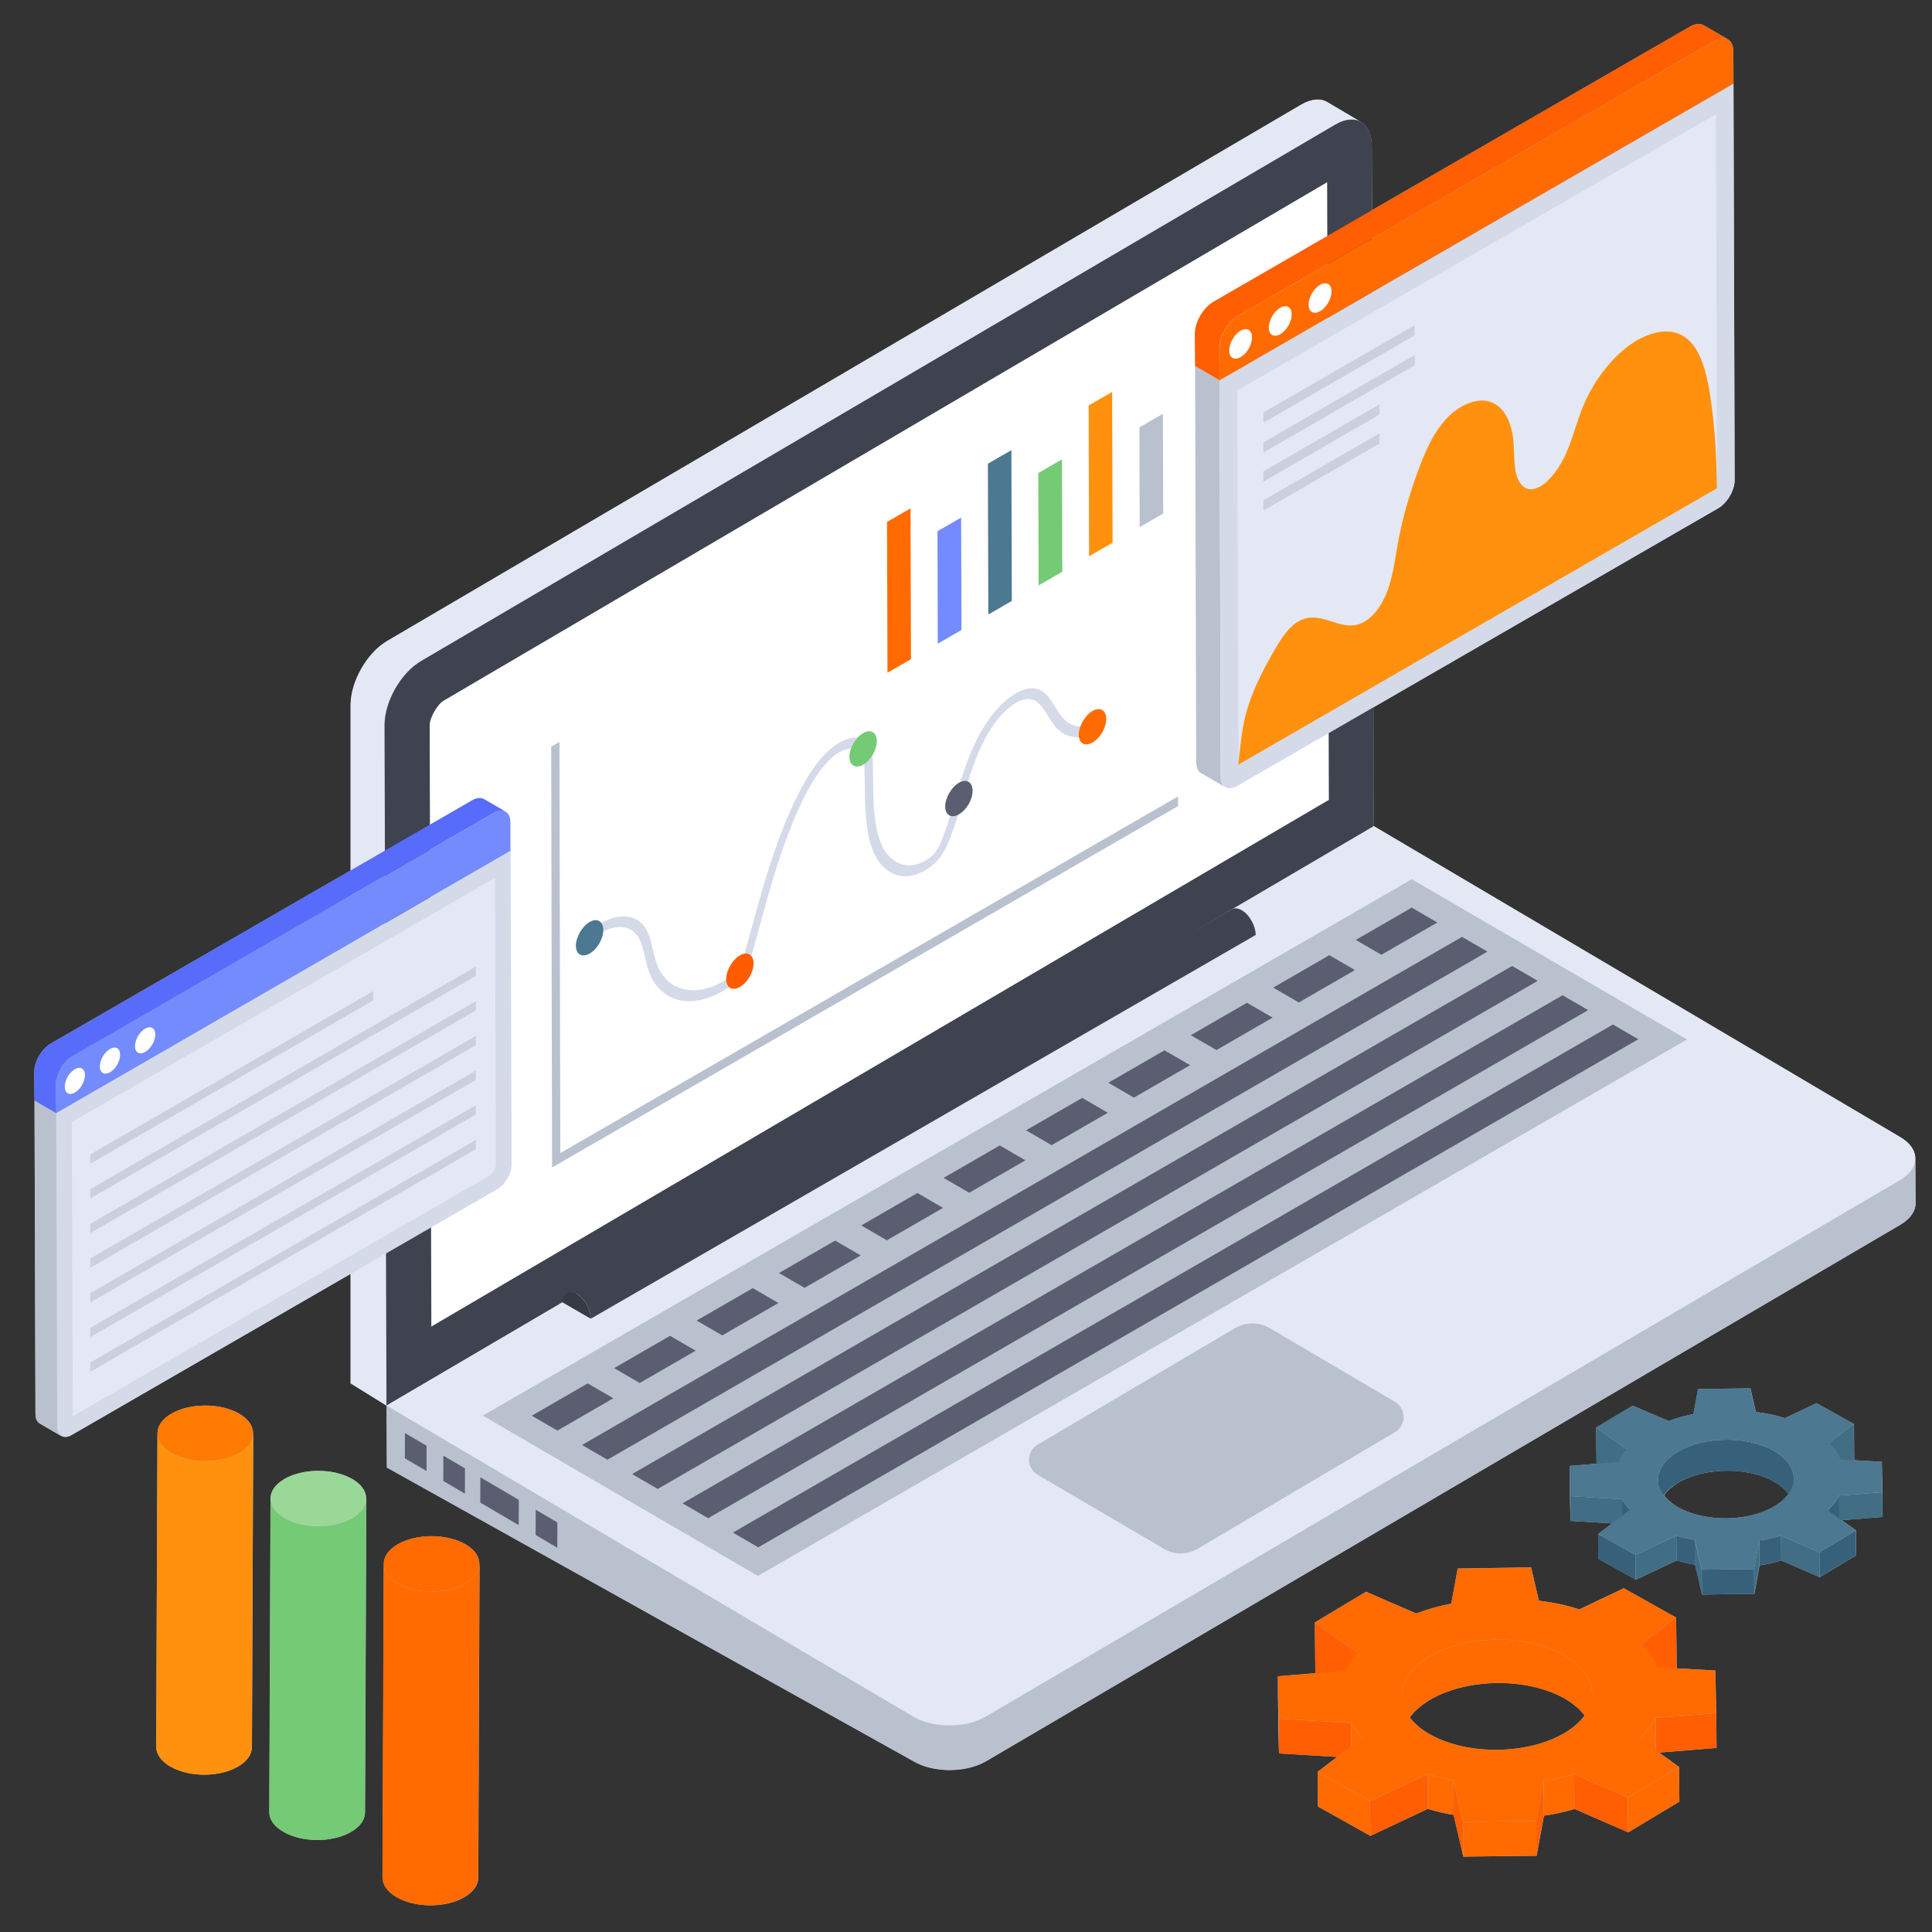 <svg width="91" height="91" viewBox="0 0 91 91" fill="none" xmlns="http://www.w3.org/2000/svg">
<rect x="0" y="0" width="91" height="91" fill="#333333" stroke="none"/>
<g clip-path="url(#clip0_2379_6864)">
<path d="M90.229 56.669C90.229 57.036 89.986 57.41 89.509 57.687L46.447 82.956C45.499 83.51 43.962 83.51 43.02 82.956L18.222 69.124L18.208 66.202H18.201L16.512 65.157V59.999L3.372 67.594C3.102 67.746 2.873 67.691 2.769 67.483C2.79 67.552 2.832 67.608 2.887 67.642L1.869 67.047C1.745 66.971 1.669 66.819 1.669 66.604L1.627 51.837L1.613 50.494C1.613 49.995 1.959 49.407 2.396 49.151L16.512 41.002V33.214C16.512 32.106 17.28 30.756 18.229 30.195L61.29 4.926C61.768 4.649 62.204 4.622 62.516 4.809L64.094 5.743C64.412 5.923 64.613 6.311 64.613 6.872L64.627 9.897L79.609 1.25C79.851 1.112 80.072 1.098 80.232 1.181L81.388 1.852C81.374 1.845 81.36 1.838 81.339 1.838C81.526 1.915 81.644 2.115 81.644 2.427L81.651 3.943L81.706 22.615C81.706 23.092 81.36 23.688 80.938 23.937L64.689 33.318L64.703 38.919L64.71 38.912L89.509 53.561C89.993 53.845 90.222 54.218 90.215 54.592L90.229 56.669Z" fill="#BAC1CE"/>
<path d="M11.263 66.585C10.378 66.074 8.948 66.078 8.075 66.585C7.637 66.84 7.419 67.173 7.419 67.505C7.419 67.504 7.419 67.503 7.419 67.502L7.359 82.278C7.358 82.614 7.581 82.95 8.026 83.207C8.911 83.719 10.335 83.719 11.214 83.207C11.649 82.955 11.867 82.623 11.868 82.29L11.928 67.515C11.928 67.561 11.913 67.606 11.905 67.652C11.975 67.272 11.769 66.877 11.263 66.585ZM7.729 68.154C7.752 68.178 7.768 68.203 7.794 68.226C7.768 68.203 7.752 68.178 7.729 68.154ZM7.443 67.648C7.45 67.684 7.449 67.72 7.461 67.755C7.449 67.72 7.45 67.684 7.443 67.648ZM7.535 67.9C7.553 67.933 7.564 67.966 7.586 67.998C7.564 67.966 7.553 67.933 7.535 67.9ZM11.274 68.432C11.383 68.369 11.478 68.3 11.559 68.228C11.478 68.3 11.383 68.369 11.274 68.432ZM11.814 67.905C11.84 67.857 11.87 67.81 11.886 67.761C11.87 67.81 11.84 67.857 11.814 67.905ZM11.625 68.156C11.675 68.106 11.727 68.056 11.764 68.002C11.727 68.056 11.675 68.106 11.625 68.156Z" fill="#BAC1CE"/>
<path d="M16.591 69.662C15.706 69.151 14.276 69.154 13.403 69.662C12.965 69.916 12.747 70.249 12.748 70.582C12.748 70.581 12.747 70.58 12.747 70.579L12.688 85.354C12.687 85.69 12.909 86.027 13.354 86.284C14.239 86.795 15.663 86.795 16.542 86.284C16.977 86.031 17.195 85.699 17.196 85.366L17.256 70.591C17.256 70.637 17.241 70.683 17.233 70.728C17.303 70.349 17.097 69.954 16.591 69.662ZM13.047 71.22C13.074 71.247 13.093 71.276 13.123 71.302C13.093 71.276 13.074 71.247 13.047 71.22ZM12.77 70.719C12.777 70.757 12.777 70.794 12.79 70.832C12.777 70.794 12.777 70.757 12.77 70.719ZM12.86 70.969C12.879 71.004 12.89 71.04 12.915 71.074C12.89 71.04 12.879 71.004 12.86 70.969ZM16.602 71.508C16.711 71.445 16.806 71.377 16.888 71.305C16.806 71.377 16.711 71.445 16.602 71.508ZM17.142 70.98C17.168 70.933 17.198 70.886 17.215 70.837C17.198 70.886 17.168 70.933 17.142 70.98ZM16.945 71.241C16.998 71.188 17.053 71.135 17.092 71.079C17.053 71.135 16.998 71.188 16.945 71.241Z" fill="#BAC1CE"/>
<path d="M21.923 72.739C21.038 72.228 19.608 72.232 18.736 72.739C18.297 72.993 18.079 73.326 18.08 73.659C18.08 73.658 18.079 73.657 18.079 73.656L18.02 88.431C18.019 88.767 18.241 89.104 18.686 89.361C19.572 89.872 20.995 89.872 21.874 89.361C22.309 89.108 22.527 88.776 22.528 88.444L22.588 73.668C22.588 73.714 22.573 73.76 22.565 73.806C22.635 73.426 22.429 73.031 21.923 72.739ZM18.379 74.297C18.406 74.324 18.425 74.353 18.455 74.379C18.425 74.353 18.406 74.324 18.379 74.297ZM18.102 73.796C18.109 73.834 18.109 73.872 18.122 73.909C18.109 73.872 18.109 73.834 18.102 73.796ZM18.192 74.046C18.211 74.081 18.222 74.117 18.247 74.152C18.222 74.117 18.211 74.081 18.192 74.046ZM21.934 74.585C22.043 74.522 22.138 74.454 22.22 74.382C22.138 74.454 22.043 74.522 21.934 74.585ZM22.473 74.06C22.499 74.012 22.53 73.964 22.547 73.915C22.53 73.964 22.499 74.012 22.473 74.06ZM22.277 74.319C22.33 74.265 22.385 74.212 22.424 74.156C22.385 74.212 22.33 74.265 22.277 74.319Z" fill="#BAC1CE"/>
<path d="M78.146 82.548L80.853 82.333L80.839 80.692L80.797 78.685L78.97 78.581L78.977 78.574L78.949 76.192L76.484 74.808L74.387 75.805C73.798 75.611 73.147 75.472 72.483 75.396L72.116 73.825L68.661 73.88L68.357 75.535C67.775 75.645 67.228 75.798 66.709 75.999L64.341 74.974L61.932 76.421L61.953 78.809L60.188 78.955L60.215 81.343L60.243 82.589L62.984 82.755L62.064 83.455L62.078 85.088L64.549 86.473L67.249 85.199C67.637 85.317 68.045 85.421 68.468 85.483L68.924 87.449L72.379 87.408L72.725 85.518C73.217 85.456 73.687 85.345 74.165 85.206L76.692 86.307L79.101 84.86L79.088 83.226L78.146 82.548ZM73.715 81.613C71.984 82.652 69.139 82.693 67.374 81.703C66.951 81.468 66.626 81.191 66.404 80.893C66.619 80.602 66.924 80.326 67.332 80.076C69.063 79.045 71.894 78.996 73.667 79.986C74.089 80.229 74.414 80.505 74.636 80.803C74.421 81.094 74.117 81.371 73.715 81.613Z" fill="#BAC1CE"/>
<path d="M86.749 71.603L88.674 71.45L88.667 70.287L88.639 68.854L87.338 68.778L87.324 67.075L85.565 66.092L84.07 66.798C83.648 66.659 83.177 66.562 82.706 66.507L82.45 65.393L79.985 65.427L79.764 66.604C79.348 66.687 78.961 66.791 78.594 66.936L76.904 66.21L75.181 67.241L75.201 68.937V68.944L73.941 69.048L73.962 70.751L73.976 71.637L75.935 71.755L75.278 72.253L75.291 73.423L77.05 74.406L78.975 73.499C79.251 73.582 79.542 73.659 79.847 73.7L80.172 75.106L82.637 75.071L82.879 73.728C83.232 73.68 83.571 73.603 83.904 73.499L85.711 74.289L87.428 73.257L87.421 72.087L86.749 71.603ZM83.585 70.945C82.353 71.686 80.325 71.706 79.064 71.007C78.76 70.834 78.538 70.64 78.379 70.433C78.531 70.218 78.746 70.024 79.037 69.844C80.269 69.11 82.291 69.076 83.551 69.782C83.855 69.955 84.084 70.149 84.243 70.363C84.091 70.571 83.876 70.772 83.585 70.945Z" fill="#BAC1CE"/>
<path d="M64.116 5.753C63.805 5.566 63.368 5.588 62.888 5.875L19.83 31.139C18.877 31.699 18.115 33.048 18.115 34.16L18.207 66.206L16.516 65.16V33.215C16.516 32.103 17.278 30.754 18.231 30.194L61.288 4.929C61.768 4.65 62.206 4.621 62.517 4.807L64.116 5.753Z" fill="#E4E8F4"/>
<path d="M62.889 5.871C63.84 5.313 64.613 5.761 64.616 6.872L64.705 38.915L18.203 66.204L18.113 34.16C18.11 33.05 18.878 31.697 19.829 31.139L62.889 5.871Z" fill="#3F434F"/>
<path d="M20.238 34.155C20.237 33.812 20.599 33.177 20.895 33.004L62.51 8.584L62.591 37.675L20.317 62.482L20.238 34.155Z" fill="white"/>
<path d="M18.207 66.204L18.221 69.125L43.02 82.953C43.965 83.512 45.498 83.512 46.451 82.953L89.508 57.688C89.988 57.408 90.228 57.035 90.228 56.669L90.214 54.577C90.214 54.943 89.974 55.309 89.494 55.589L18.207 66.204Z" fill="#BAC1CE"/>
<path d="M18.207 66.203L43.006 80.85C43.951 81.408 45.487 81.408 46.438 80.85L89.493 55.585C90.449 55.025 90.454 54.12 89.509 53.562L64.71 38.914L18.207 66.203Z" fill="#E4E8F4"/>
<path d="M25.234 71.111L25.23 72.302L26.25 72.9L26.253 71.709L25.234 71.111Z" fill="#5B5E71"/>
<path d="M22.624 69.582L22.621 70.773L24.433 71.836L24.437 70.645L22.624 69.582Z" fill="#5B5E71"/>
<path d="M20.882 68.564L20.879 69.754L21.898 70.353L21.902 69.162L20.882 68.564Z" fill="#5B5E71"/>
<path d="M19.074 67.499L19.07 68.689L20.09 69.288L20.093 68.097L19.074 67.499Z" fill="#5B5E71"/>
<path d="M65.72 67.449L56.423 72.944C55.918 73.241 55.295 73.241 54.809 72.944L48.877 69.465C48.333 69.149 48.333 68.358 48.877 68.042L58.154 62.566C58.66 62.27 59.282 62.25 59.788 62.546L65.701 66.025C66.245 66.342 66.245 67.132 65.72 67.449Z" fill="#BAC1CE"/>
<path d="M26.707 60.901C26.824 60.832 26.983 60.842 27.163 60.943C27.539 61.16 27.825 61.69 27.825 62.114L59.144 44.039C59.144 43.615 58.857 43.085 58.486 42.873C58.306 42.767 58.142 42.761 58.025 42.83L26.707 60.901Z" fill="#3F434F"/>
<path d="M27.162 60.944C26.793 60.731 26.501 60.924 26.5 61.348L27.823 62.112C27.824 61.688 27.534 61.158 27.162 60.944Z" fill="#363A44"/>
<path d="M79.459 48.962L35.698 74.228L22.738 66.678L66.499 41.413L79.459 48.962Z" fill="#BAC1CE"/>
<path d="M63.859 44.272L65.065 44.972L67.701 43.451L66.495 42.75L63.859 44.272Z" fill="#5B5E71"/>
<path d="M25.047 66.682L26.253 67.383L28.888 65.861L27.682 65.16L25.047 66.682Z" fill="#5B5E71"/>
<path d="M59.969 46.518L61.175 47.219L63.821 45.691L62.614 44.99L59.969 46.518Z" fill="#5B5E71"/>
<path d="M56.09 48.758L57.296 49.459L59.942 47.932L58.736 47.231L56.09 48.758Z" fill="#5B5E71"/>
<path d="M52.203 50.999L53.409 51.7L56.055 50.172L54.849 49.472L52.203 50.999Z" fill="#5B5E71"/>
<path d="M48.328 53.239L49.534 53.94L52.18 52.413L50.974 51.712L48.328 53.239Z" fill="#5B5E71"/>
<path d="M44.445 55.48L45.651 56.181L48.297 54.653L47.091 53.952L44.445 55.48Z" fill="#5B5E71"/>
<path d="M40.566 57.72L41.772 58.421L44.418 56.893L43.212 56.192L40.566 57.72Z" fill="#5B5E71"/>
<path d="M36.691 59.96L37.897 60.661L40.543 59.133L39.337 58.433L36.691 59.96Z" fill="#5B5E71"/>
<path d="M32.812 62.2L34.019 62.901L36.664 61.374L35.458 60.673L32.812 62.2Z" fill="#5B5E71"/>
<path d="M28.926 64.441L30.132 65.142L32.767 63.62L31.561 62.919L28.926 64.441Z" fill="#5B5E71"/>
<path d="M27.414 68.06L28.61 68.755L70.06 44.823L68.864 44.128L27.414 68.06Z" fill="#5B5E71"/>
<path d="M29.773 69.431L30.98 70.132L72.43 46.2L71.224 45.499L29.773 69.431Z" fill="#5B5E71"/>
<path d="M32.148 70.809L33.355 71.51L74.805 47.579L73.599 46.878L32.148 70.809Z" fill="#5B5E71"/>
<path d="M34.52 72.187L35.715 72.882L77.166 48.951L75.97 48.256L34.52 72.187Z" fill="#5B5E71"/>
<path d="M56.289 17.241L57.444 17.913L57.498 36.583C57.498 36.827 57.582 36.997 57.72 37.081L56.565 36.41C56.427 36.325 56.342 36.155 56.342 35.911" fill="#BAC1CE"/>
<path d="M56.342 35.911L56.289 17.241L56.342 35.911Z" fill="#E4E8F4"/>
<path d="M57.441 17.908L81.648 3.94L81.704 22.611C81.705 23.093 81.361 23.689 80.935 23.936L58.264 37.025C57.844 37.267 57.498 37.069 57.497 36.587L57.441 17.908Z" fill="#D4DAE8"/>
<path d="M58.281 18.39L80.82 5.384L80.872 22.614C80.873 22.798 80.685 23.117 80.52 23.212L58.334 36.022L58.281 18.39Z" fill="#E4E8F4"/>
<path d="M80.762 1.921C81.249 1.64 81.643 1.864 81.645 2.424L81.649 3.94L57.442 17.916L57.438 16.4C57.436 15.84 57.827 15.162 58.314 14.881L80.762 1.921Z" fill="#FF6B00"/>
<path d="M81.388 1.855C81.229 1.77 81.006 1.781 80.762 1.919L58.313 14.882C57.825 15.157 57.433 15.836 57.433 16.397L57.443 17.913L56.288 17.241L56.277 15.726C56.277 15.164 56.669 14.496 57.157 14.21L79.607 1.247C79.851 1.109 80.073 1.098 80.232 1.183L81.388 1.855Z" fill="#FF5E03"/>
<path d="M58.434 15.577C58.733 15.404 58.972 15.547 58.973 15.891C58.974 16.236 58.737 16.645 58.437 16.819C58.138 16.992 57.899 16.856 57.898 16.511C57.898 16.167 58.134 15.75 58.434 15.577Z" fill="white"/>
<path d="M60.303 14.495C60.603 14.322 60.841 14.465 60.842 14.81C60.843 15.154 60.606 15.564 60.307 15.737C60.007 15.91 59.763 15.778 59.762 15.434C59.761 15.089 60.004 14.669 60.303 14.495Z" fill="white"/>
<path d="M62.172 13.417C62.472 13.244 62.716 13.383 62.717 13.728C62.718 14.072 62.475 14.486 62.175 14.659C61.882 14.828 61.638 14.696 61.637 14.351C61.636 14.007 61.879 13.587 62.172 13.417Z" fill="white"/>
<path d="M66.631 16.724L66.632 17.204L59.509 21.316L59.508 20.836L66.631 16.724Z" fill="#CAD0DD"/>
<path d="M64.976 19.045L64.978 19.525L59.509 22.682L59.508 22.202L64.976 19.045Z" fill="#CAD0DD"/>
<path d="M64.976 20.41L64.978 20.89L59.509 24.048L59.508 23.567L64.976 20.41Z" fill="#CAD0DD"/>
<path d="M66.631 15.316L66.632 15.796L59.509 19.909L59.508 19.428L66.631 15.316Z" fill="#CAD0DD"/>
<path d="M68.829 19.158C69.324 18.872 69.829 18.793 70.217 18.934C70.838 19.152 71.18 19.855 71.278 20.698C71.324 21.231 71.303 21.803 71.408 22.295C71.52 22.765 71.817 23.145 72.282 23.021C72.373 23 72.465 22.961 72.556 22.909C73.032 22.633 73.492 21.971 73.769 21.347C74.107 20.584 74.275 19.816 74.597 19.07C75.06 17.962 75.862 16.913 76.724 16.28C76.85 16.189 76.976 16.107 77.102 16.034C77.84 15.608 78.582 15.492 79.131 15.748C80.07 16.173 80.392 17.507 80.58 18.816C80.769 20.15 80.861 21.548 80.865 23.005L58.32 36.022C58.537 34.292 58.46 33.25 60.158 30.402C60.364 30.063 60.592 29.736 60.85 29.494C60.952 29.402 61.053 29.329 61.153 29.271C61.7 28.956 62.212 29.112 62.719 29.272C63.221 29.431 63.723 29.595 64.267 29.281C64.372 29.22 64.478 29.142 64.587 29.042C65.405 28.29 65.615 26.989 65.782 25.925C65.993 24.64 66.365 23.279 66.879 21.947C67.157 21.218 67.488 20.467 67.996 19.868C68.253 19.563 68.54 19.325 68.829 19.158Z" fill="#FF910F"/>
<path d="M1.625 51.834L2.647 52.429L2.694 67.2C2.694 67.416 2.769 67.566 2.89 67.641L1.869 67.046C1.747 66.972 1.672 66.822 1.672 66.606" fill="#BAC1CE"/>
<path d="M1.672 66.606L1.625 51.834L1.672 66.606Z" fill="#E4E8F4"/>
<path d="M2.645 52.424L24.049 40.073L24.098 54.846C24.099 55.272 23.795 55.799 23.418 56.017L3.372 67.591C3.001 67.805 2.695 67.63 2.694 67.204L2.645 52.424Z" fill="#D4DAE8"/>
<path d="M3.383 52.85L23.313 41.35L23.358 54.848C23.359 55.011 23.193 55.293 23.047 55.377L3.429 66.704L3.383 52.85Z" fill="#E4E8F4"/>
<path d="M23.261 38.288C23.692 38.039 24.04 38.238 24.041 38.733L24.045 40.074L2.641 52.431L2.637 51.091C2.635 50.596 2.981 49.996 3.412 49.748L23.261 38.288Z" fill="#748BFD"/>
<path d="M23.817 38.229C23.676 38.154 23.479 38.164 23.264 38.286L3.413 49.748C2.982 49.992 2.635 50.592 2.635 51.088L2.644 52.428L1.623 51.834L1.613 50.494C1.613 49.997 1.96 49.407 2.391 49.154L22.242 37.691C22.457 37.57 22.654 37.56 22.795 37.635L23.817 38.229Z" fill="#576CFB"/>
<path d="M3.524 50.362C3.789 50.209 4 50.335 4.001 50.64C4.001 50.944 3.792 51.307 3.527 51.46C3.262 51.613 3.052 51.493 3.051 51.188C3.05 50.884 3.259 50.515 3.524 50.362Z" fill="white"/>
<path d="M5.182 49.406C5.447 49.252 5.658 49.379 5.658 49.683C5.659 49.988 5.45 50.35 5.185 50.503C4.92 50.656 4.704 50.539 4.703 50.235C4.702 49.93 4.917 49.559 5.182 49.406Z" fill="white"/>
<path d="M6.833 48.453C7.098 48.3 7.314 48.423 7.315 48.727C7.316 49.032 7.101 49.397 6.836 49.55C6.576 49.7 6.36 49.583 6.359 49.279C6.359 48.974 6.573 48.602 6.833 48.453Z" fill="white"/>
<path d="M22.414 53.693L22.415 54.128L4.255 64.613L4.254 64.178L22.414 53.693Z" fill="#CAD0DD"/>
<path d="M22.414 52.06L22.415 52.495L4.255 62.98L4.254 62.545L22.414 52.06Z" fill="#CAD0DD"/>
<path d="M22.414 50.426L22.415 50.861L4.255 61.345L4.254 60.91L22.414 50.426Z" fill="#CAD0DD"/>
<path d="M22.414 48.793L22.415 49.228L4.255 59.712L4.254 59.278L22.414 48.793Z" fill="#CAD0DD"/>
<path d="M22.414 47.159L22.415 47.593L4.255 58.078L4.254 57.643L22.414 47.159Z" fill="#CAD0DD"/>
<path d="M22.414 45.525L22.415 45.96L4.255 56.445L4.254 56.01L22.414 45.525Z" fill="#CAD0DD"/>
<path d="M17.582 46.681L17.583 47.116L4.255 54.811L4.254 54.376L17.582 46.681Z" fill="#CAD0DD"/>
<path d="M11.924 67.515L11.864 82.29C11.863 82.623 11.645 82.955 11.21 83.208C10.331 83.719 8.907 83.719 8.022 83.208C7.577 82.951 7.355 82.614 7.355 82.278L7.415 67.502C7.414 67.838 7.637 68.175 8.082 68.432C8.967 68.943 10.39 68.943 11.27 68.432C11.704 68.18 11.923 67.848 11.924 67.515Z" fill="#FF910F"/>
<path d="M11.258 66.585C12.143 67.097 12.142 67.925 11.269 68.432C10.389 68.943 8.966 68.943 8.081 68.432C7.196 67.921 7.191 67.097 8.071 66.585C8.943 66.078 10.373 66.074 11.258 66.585Z" fill="#FF7A00"/>
<path d="M17.248 70.59L17.188 85.366C17.188 85.698 16.969 86.03 16.534 86.283C15.655 86.794 14.232 86.794 13.347 86.283C12.901 86.026 12.679 85.689 12.68 85.353L12.739 70.578C12.738 70.914 12.961 71.25 13.406 71.507C14.291 72.018 15.715 72.018 16.594 71.507C17.028 71.255 17.247 70.923 17.248 70.59Z" fill="#75CA75"/>
<path d="M16.583 69.661C17.468 70.172 17.466 71 16.593 71.507C15.714 72.018 14.29 72.018 13.405 71.507C12.52 70.996 12.515 70.172 13.395 69.661C14.268 69.153 15.697 69.15 16.583 69.661Z" fill="#9AD898"/>
<path d="M22.58 73.668L22.52 88.443C22.52 88.776 22.301 89.108 21.866 89.361C20.987 89.871 19.564 89.871 18.679 89.361C18.233 89.103 18.011 88.767 18.012 88.431L18.071 73.655C18.07 73.991 18.293 74.328 18.738 74.585C19.623 75.096 21.047 75.096 21.926 74.585C22.36 74.332 22.579 74.001 22.58 73.668Z" fill="#FF6B00"/>
<path d="M21.915 72.738C22.8 73.249 22.798 74.078 21.925 74.585C21.046 75.096 19.622 75.096 18.737 74.585C17.852 74.074 17.847 73.249 18.727 72.738C19.6 72.231 21.03 72.227 21.915 72.738Z" fill="#FF6B00"/>
<path d="M78.947 76.19L78.972 78.576L77.338 79.828L77.312 77.442L78.947 76.19Z" fill="#FF5E03"/>
<path d="M63.932 77.85L63.957 80.235L61.955 78.806L61.93 76.42L63.932 77.85Z" fill="#FF5E03"/>
<path d="M74.989 79.774L75.011 81.82C75.004 81.151 74.554 80.486 73.664 79.988C71.895 78.999 69.06 79.042 67.33 80.078C66.469 80.595 66.042 81.261 66.049 81.922L66.027 79.876C66.02 79.215 66.447 78.548 67.308 78.032C69.038 76.996 71.873 76.953 73.642 77.942C74.532 78.44 74.982 79.105 74.989 79.774Z" fill="#FF6B00"/>
<path d="M60.226 80.953L60.241 82.591L60.213 81.343L60.188 78.957L60.226 80.953Z" fill="#E4E8F4"/>
<path d="M80.836 80.691L80.851 82.33L77.996 82.557L77.981 80.919L80.836 80.691Z" fill="#FF5E03"/>
<path d="M63.64 81.155L63.655 82.793L60.242 82.591L60.227 80.953L63.64 81.155Z" fill="#FF5E03"/>
<path d="M64.172 81.849L64.197 84.235C63.979 84.016 63.788 83.782 63.662 83.54L63.637 81.155C63.762 81.396 63.953 81.631 64.172 81.849Z" fill="#FF6B00"/>
<path d="M77.98 80.918L78.005 83.304C77.835 83.646 77.58 83.962 77.26 84.274L77.234 81.888C77.554 81.576 77.809 81.26 77.98 80.918Z" fill="#FF6B00"/>
<path d="M68.455 83.847L68.47 85.486C68.05 85.421 67.638 85.319 67.254 85.2L67.238 83.561C67.623 83.68 68.034 83.783 68.455 83.847Z" fill="#FF6B00"/>
<path d="M74.145 83.565L74.16 85.204C73.688 85.345 73.215 85.454 72.722 85.52L72.707 83.882C73.199 83.816 73.672 83.707 74.145 83.565Z" fill="#FF6B00"/>
<path d="M79.085 83.223L79.1 84.861L76.687 86.308L76.672 84.669L79.085 83.223Z" fill="#FF6B00"/>
<path d="M76.671 84.67L76.687 86.308L74.16 85.204L74.144 83.565L76.671 84.67Z" fill="#FF5E03"/>
<path d="M64.529 84.833L64.545 86.472L62.078 85.091L62.062 83.453L64.529 84.833Z" fill="#FF6B00"/>
<path d="M67.236 83.561L67.251 85.2L64.547 86.472L64.531 84.834L67.236 83.561Z" fill="#FF5E03"/>
<path d="M72.701 83.882L72.717 85.52L72.371 87.408L72.356 85.769L72.701 83.882Z" fill="#FF5E03"/>
<path d="M68.906 85.81L68.921 87.448L68.465 85.486L68.449 83.847L68.906 85.81Z" fill="#FF5E03"/>
<path d="M76.672 84.669L74.145 83.565C73.673 83.707 73.2 83.815 72.707 83.881L72.362 85.769L68.907 85.81L68.45 83.847C68.03 83.783 67.618 83.68 67.234 83.561L64.529 84.833L62.062 83.453L64.174 81.849C63.955 81.631 63.764 81.396 63.639 81.155L60.226 80.953L60.188 78.957L63.424 78.687C63.53 78.405 63.693 78.122 63.929 77.85L61.927 76.42L64.34 74.974L66.707 75.999C67.225 75.798 67.772 75.645 68.356 75.535L68.66 73.88L72.115 73.828L72.48 75.398C73.143 75.47 73.798 75.612 74.388 75.804L76.484 74.81L78.95 76.19L77.316 77.442C77.667 77.777 77.935 78.151 78.082 78.532L80.796 78.685L80.834 80.691L77.979 80.918C77.808 81.261 77.554 81.577 77.234 81.889L79.085 83.224L76.672 84.669ZM67.37 81.701C69.139 82.691 71.982 82.652 73.712 81.616C75.442 80.579 75.41 78.932 73.642 77.943C71.873 76.953 69.038 76.996 67.308 78.033C65.578 79.069 65.602 80.712 67.37 81.701Z" fill="#FF6B00"/>
<path d="M72.361 85.769L72.377 87.407L68.922 87.448L68.906 85.81L72.361 85.769Z" fill="#FF6B00"/>
<path d="M87.314 67.073L87.332 68.775L86.167 69.668L86.148 67.966L87.314 67.073Z" fill="#416E84"/>
<path d="M76.603 68.257L76.622 69.958L75.194 68.939L75.176 67.237L76.603 68.257Z" fill="#416E84"/>
<path d="M84.489 69.629L84.504 71.089C84.499 70.611 84.178 70.138 83.543 69.782C82.282 69.077 80.26 69.107 79.027 69.847C78.412 70.215 78.108 70.69 78.113 71.162L78.098 69.702C78.093 69.231 78.397 68.756 79.011 68.388C80.245 67.648 82.267 67.618 83.528 68.323C84.162 68.678 84.483 69.152 84.489 69.629Z" fill="#37617B"/>
<path d="M73.961 70.47L73.972 71.638L73.952 70.748L73.934 69.047L73.961 70.47Z" fill="#E4E8F4"/>
<path d="M88.657 70.284L88.668 71.452L86.632 71.614L86.621 70.446L88.657 70.284Z" fill="#416E84"/>
<path d="M76.399 70.614L76.41 71.783L73.976 71.638L73.965 70.47L76.399 70.614Z" fill="#416E84"/>
<path d="M76.776 71.109L76.794 72.811C76.638 72.655 76.502 72.487 76.413 72.316L76.394 70.614C76.484 70.786 76.62 70.954 76.776 71.109Z" fill="#37617B"/>
<path d="M86.625 70.445L86.643 72.147C86.522 72.391 86.34 72.616 86.112 72.839L86.094 71.137C86.322 70.915 86.504 70.689 86.625 70.445Z" fill="#37617B"/>
<path d="M79.825 72.534L79.835 73.702C79.536 73.656 79.242 73.583 78.968 73.498L78.957 72.33C79.231 72.415 79.525 72.488 79.825 72.534Z" fill="#37617B"/>
<path d="M83.889 72.332L83.9 73.501C83.563 73.602 83.225 73.679 82.874 73.726L82.863 72.558C83.214 72.511 83.552 72.433 83.889 72.332Z" fill="#37617B"/>
<path d="M87.412 72.089L87.423 73.257L85.702 74.288L85.691 73.12L87.412 72.089Z" fill="#37617B"/>
<path d="M85.689 73.12L85.7 74.288L83.898 73.501L83.887 72.332L85.689 73.12Z" fill="#416E84"/>
<path d="M77.029 73.237L77.04 74.406L75.281 73.421L75.269 72.253L77.029 73.237Z" fill="#37617B"/>
<path d="M78.96 72.33L78.971 73.498L77.042 74.405L77.031 73.237L78.96 72.33Z" fill="#416E84"/>
<path d="M82.86 72.559L82.871 73.727L82.624 75.073L82.613 73.905L82.86 72.559Z" fill="#416E84"/>
<path d="M80.146 73.934L80.157 75.102L79.831 73.703L79.82 72.534L80.146 73.934Z" fill="#416E84"/>
<path d="M85.689 73.12L83.887 72.333C83.55 72.434 83.213 72.511 82.862 72.558L82.615 73.904L80.151 73.934L79.826 72.534C79.526 72.488 79.232 72.415 78.958 72.33L77.029 73.237L75.27 72.253L76.776 71.109C76.621 70.954 76.484 70.786 76.395 70.614L73.961 70.47L73.934 69.047L76.242 68.854C76.317 68.653 76.433 68.451 76.602 68.257L75.174 67.237L76.895 66.206L78.583 66.937C78.952 66.794 79.342 66.685 79.759 66.606L79.976 65.426L82.439 65.389L82.7 66.509C83.172 66.56 83.639 66.661 84.061 66.798L85.555 66.089L87.314 67.073L86.149 67.966C86.399 68.205 86.59 68.472 86.695 68.744L88.63 68.852L88.657 70.283L86.621 70.445C86.5 70.689 86.318 70.915 86.09 71.137L87.41 72.089L85.689 73.12ZM79.056 71.004C80.317 71.709 82.345 71.682 83.578 70.942C84.812 70.203 84.789 69.029 83.528 68.323C82.267 67.618 80.245 67.648 79.011 68.387C77.778 69.127 77.795 70.298 79.056 71.004Z" fill="#4C7891"/>
<path d="M82.616 73.905L82.627 75.073L80.163 75.103L80.152 73.934L82.616 73.905Z" fill="#37617B"/>
<path d="M39.523 34.987C40.116 34.645 40.739 34.627 40.987 35.192C41.101 35.461 41.116 35.803 41.117 36.185L41.118 36.495C41.129 37.631 41.139 38.807 41.475 39.673C41.79 40.495 42.587 41.111 43.578 40.539C43.791 40.416 43.954 40.273 44.074 40.114C44.23 39.91 44.342 39.633 44.434 39.376C44.645 38.814 44.821 38.231 44.983 37.673C45.088 37.318 45.187 36.976 45.299 36.626C45.686 35.423 46.102 34.539 46.618 33.825C46.998 33.302 47.431 32.898 47.844 32.659C48.185 32.462 48.513 32.378 48.786 32.435C49.227 32.523 49.476 32.925 49.712 33.312C49.84 33.523 49.975 33.738 50.139 33.897C50.331 34.087 50.58 34.197 50.864 34.22C51.045 34.229 51.208 34.191 51.349 34.11C51.4 34.08 51.449 34.044 51.495 34.003L51.602 34.381C51.525 34.452 51.443 34.512 51.357 34.562C51.147 34.683 50.916 34.738 50.674 34.721C50.34 34.702 50.049 34.569 49.821 34.349C49.643 34.175 49.5 33.947 49.365 33.724C49.137 33.358 48.923 33.008 48.568 32.936C48.35 32.891 48.104 32.961 47.858 33.104C47.492 33.315 47.125 33.684 46.846 34.069C46.394 34.697 46.013 35.504 45.661 36.604C45.548 36.946 45.45 37.289 45.345 37.635C45.176 38.214 45.007 38.8 44.782 39.395C44.662 39.717 44.514 40.064 44.288 40.366C44.104 40.618 43.87 40.827 43.594 40.986C42.389 41.682 41.479 41.009 41.1 40.037C40.75 39.114 40.739 37.904 40.729 36.728L40.721 36.423C40.72 36.081 40.712 35.775 40.619 35.576C40.438 35.158 39.962 35.186 39.511 35.447C39.392 35.515 39.274 35.601 39.164 35.698C38.676 36.143 38.202 36.857 37.716 37.889C36.827 39.788 36.279 41.801 35.745 43.748L35.499 44.649C35.38 45.085 35.246 45.504 34.977 45.88C34.765 46.181 34.517 46.374 34.319 46.504C34.22 46.57 34.121 46.635 34.022 46.693C32.498 47.572 31.035 47.177 30.541 45.693C30.477 45.501 30.426 45.286 30.376 45.078C30.297 44.741 30.225 44.423 30.09 44.184C29.765 43.585 29.041 43.513 28.327 43.925C28.116 44.047 27.905 44.212 27.705 44.418L27.562 44.077C27.804 43.827 28.059 43.627 28.316 43.479C29.179 42.981 30.053 43.066 30.443 43.783C30.6 44.06 30.679 44.414 30.758 44.752C30.801 44.955 30.852 45.154 30.916 45.337C31.347 46.653 32.686 47.012 34.028 46.237C34.113 46.188 34.198 46.135 34.282 46.077C34.431 45.975 34.615 45.836 34.749 45.644C34.926 45.395 35.032 45.057 35.13 44.699L35.376 43.806C35.917 41.822 36.479 39.777 37.403 37.8C37.939 36.658 38.476 35.851 39.064 35.324C39.21 35.192 39.365 35.078 39.523 34.987Z" fill="#D4DAE8"/>
<path d="M26.351 34.948L26.392 54.311L55.488 37.512L55.489 37.968L26.003 54.992L25.961 35.173L26.351 34.948Z" fill="#BAC1CE"/>
<path d="M27.768 43.429C27.421 43.63 27.124 44.144 27.125 44.544C27.126 44.962 27.425 45.113 27.773 44.913C28.137 44.703 28.417 44.217 28.416 43.798C28.415 43.399 28.133 43.219 27.768 43.429Z" fill="#4C7891"/>
<path d="M45.163 36.872C44.815 37.073 44.518 37.587 44.52 37.987C44.521 38.405 44.82 38.557 45.167 38.356C45.531 38.146 45.812 37.66 45.811 37.242C45.81 36.842 45.527 36.662 45.163 36.872Z" fill="#5B5E71"/>
<path d="M51.456 33.489C51.108 33.69 50.811 34.204 50.812 34.604C50.814 35.022 51.113 35.173 51.46 34.973C51.824 34.763 52.105 34.277 52.104 33.858C52.103 33.459 51.82 33.279 51.456 33.489Z" fill="#FF6B00"/>
<path d="M34.847 45.003C34.499 45.203 34.202 45.718 34.203 46.117C34.204 46.536 34.503 46.687 34.851 46.486C35.215 46.276 35.495 45.79 35.494 45.372C35.493 44.972 35.211 44.792 34.847 45.003Z" fill="#FF5C00"/>
<path d="M40.651 34.532C40.304 34.733 40.007 35.247 40.008 35.647C40.009 36.065 40.308 36.217 40.656 36.016C41.02 35.806 41.3 35.32 41.299 34.901C41.298 34.502 41.016 34.322 40.651 34.532Z" fill="#75CA75"/>
<path d="M42.888 23.945L42.908 31.048L41.801 31.687L41.781 24.584L42.888 23.945Z" fill="#FF6B00"/>
<path d="M45.271 24.379L45.286 29.674L44.171 30.317L44.156 25.022L45.271 24.379Z" fill="#748BFD"/>
<path d="M47.638 21.202L47.658 28.305L46.551 28.944L46.531 21.841L47.638 21.202Z" fill="#4C7891"/>
<path d="M50.021 21.636L50.036 26.931L48.921 27.574L48.906 22.28L50.021 21.636Z" fill="#75CA75"/>
<path d="M52.384 18.459L52.404 25.562L51.297 26.201L51.277 19.098L52.384 18.459Z" fill="#FF910F"/>
<path d="M54.775 19.49L54.788 24.188L53.681 24.827L53.668 20.129L54.775 19.49Z" fill="#BAC1CE"/>
</g>
<defs>
<clipPath id="clip0_2379_6864">
<rect width="90" height="90" fill="white" transform="translate(0.922 0.437)"/>
</clipPath>
</defs>
</svg>
